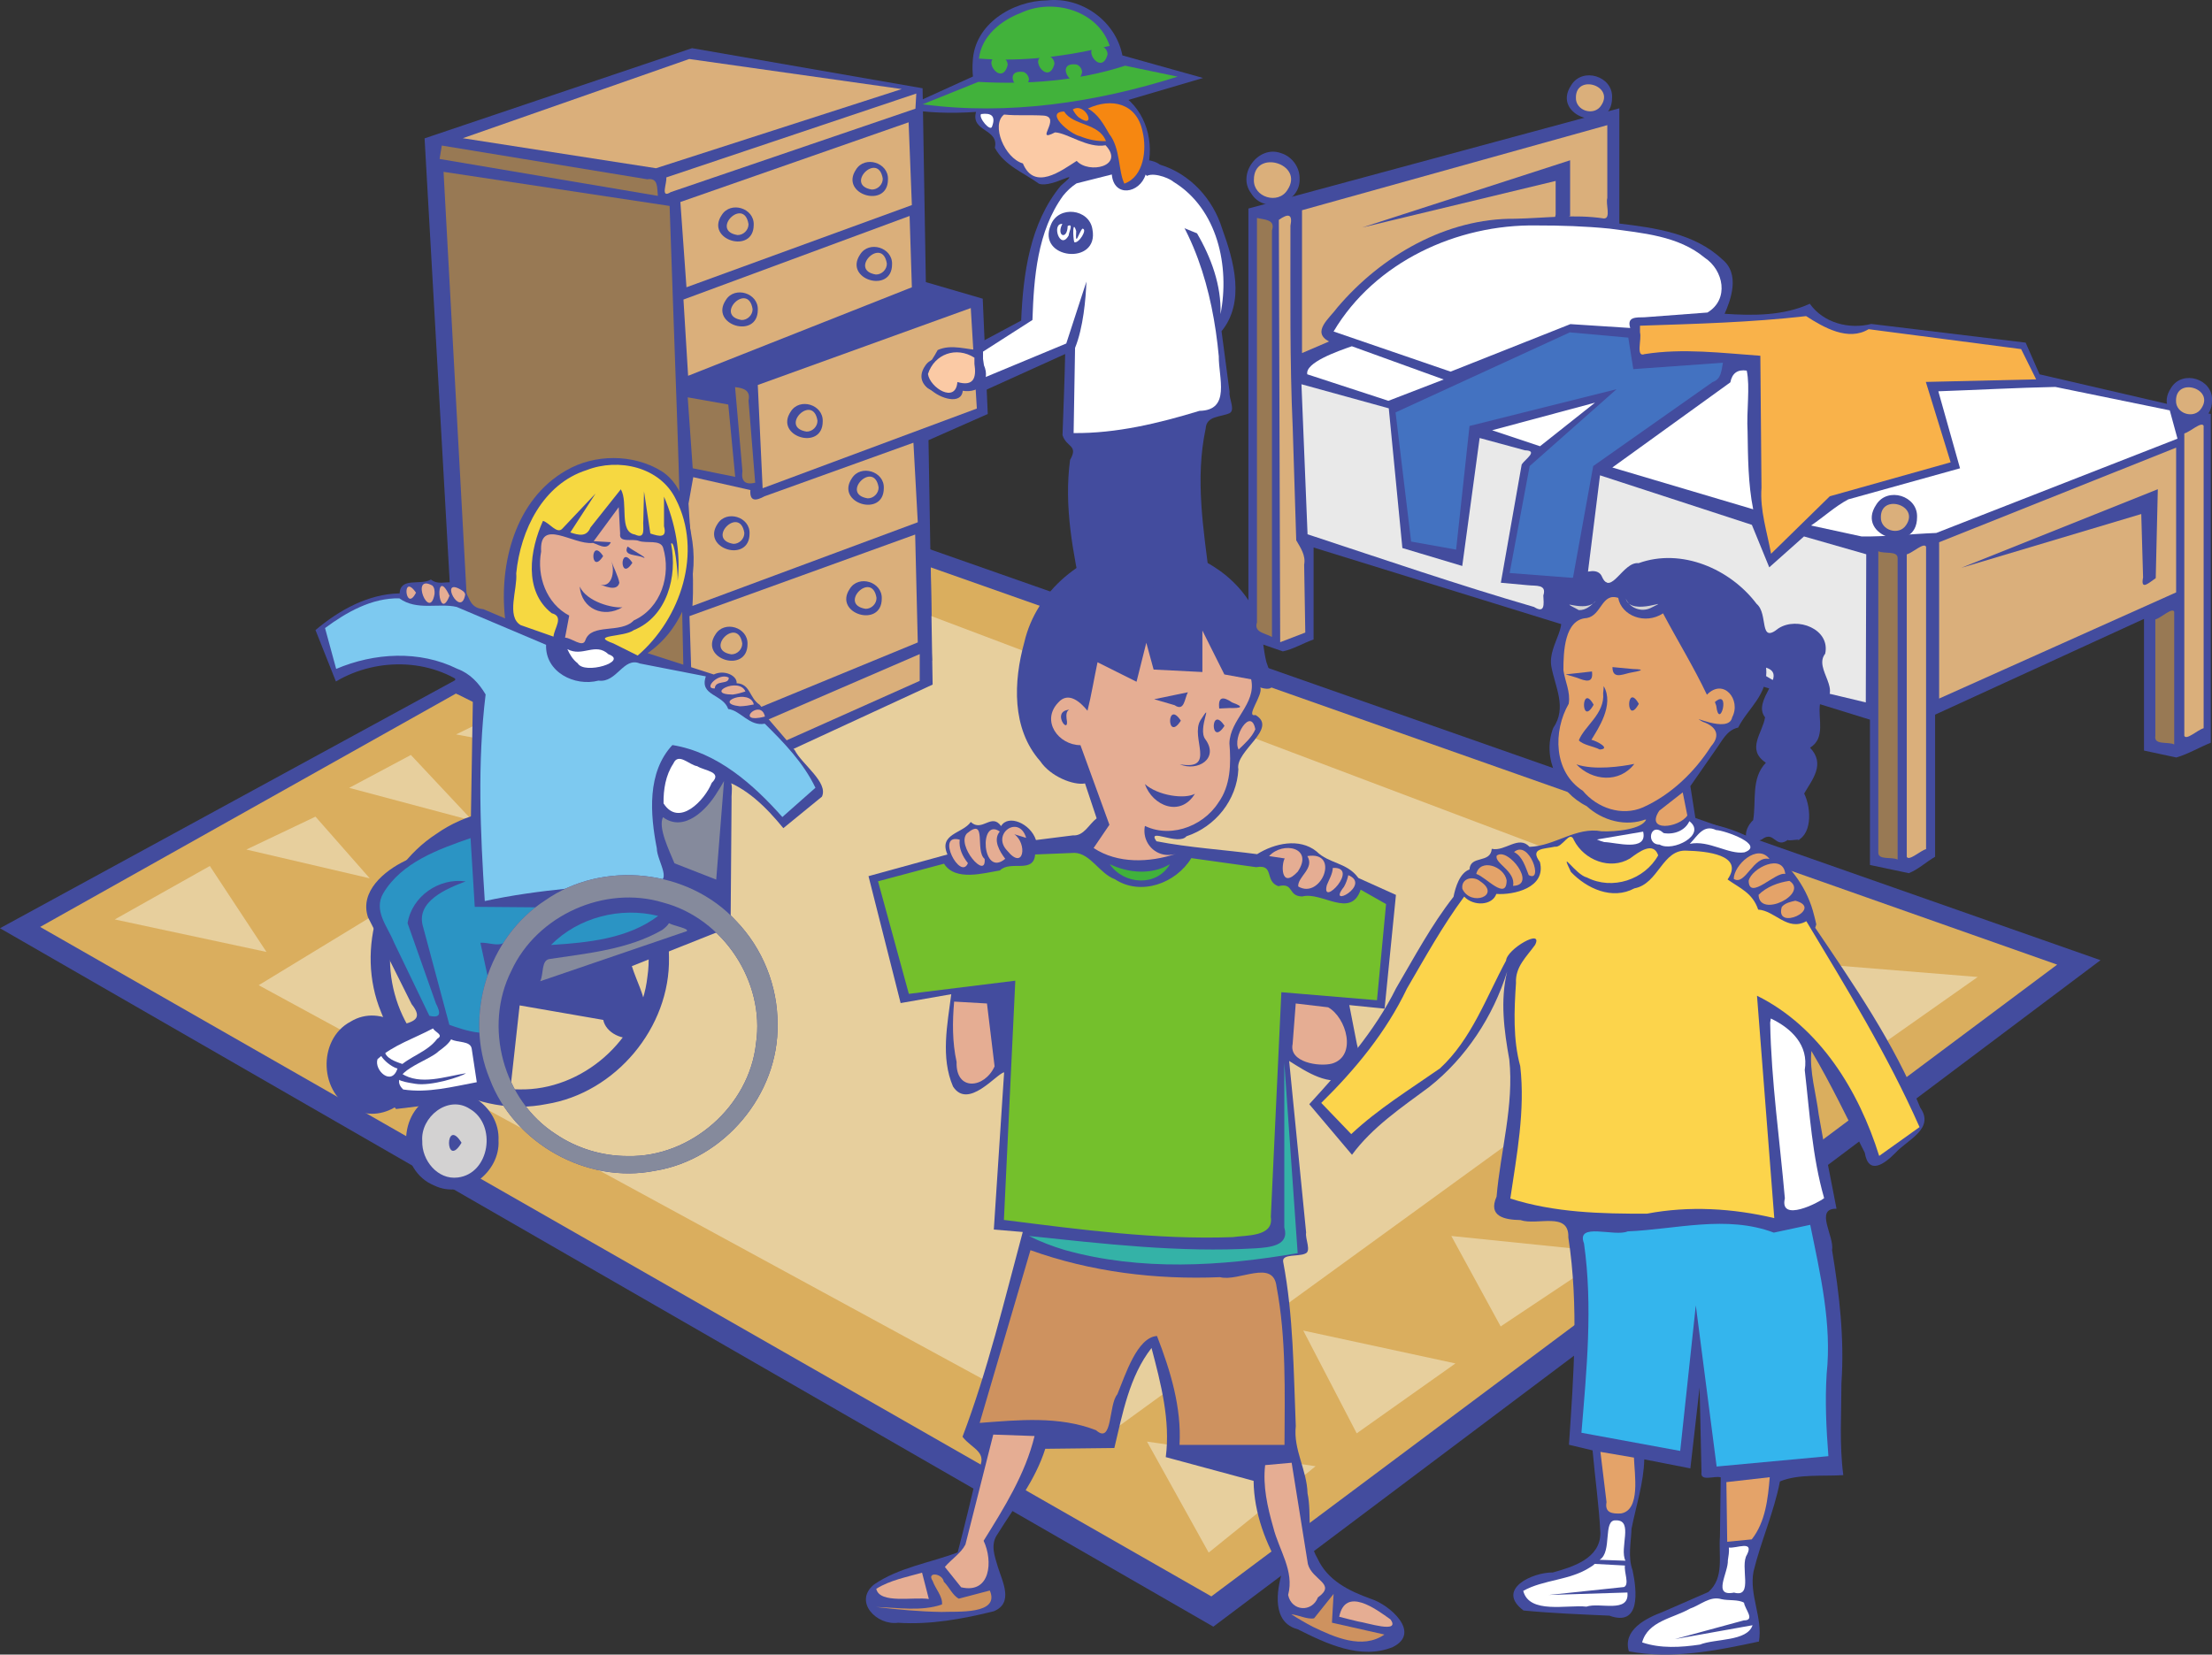 <?xml version="1.0" encoding="UTF-8"?>
<!DOCTYPE svg  PUBLIC '-//W3C//DTD SVG 1.1//EN'  'http://www.w3.org/Graphics/SVG/1.1/DTD/svg11.dtd'>
<svg version="1.1" viewBox="0 0 1005.2 752.1" xmlns="http://www.w3.org/2000/svg">
<rect x="0" y="0" width="1005.2" height="752.1" fill="#333333" stroke="none"/>
<defs>
<clipPath id="b">
<path d="m-16.091-468.12h1053.3v1363h-1053.3z"/>
</clipPath>
<clipPath id="a">
<path d="m-16.091-468.02h1053.3v1363h-1053.3z"/>
</clipPath>
</defs>
<g clip-path="url(#a)">
<g clip-path="url(#b)">
<path d="m-0 421.93c119.25-65.002 238.51-130.02 357.76-195.02 198.93 69.856 397.84 139.69 596.77 209.55-134.39 100.99-268.77 201.96-403.16 302.95-183.79-105.82-367.59-211.65-551.37-317.47z" fill="#434C9E"/>
<path d="m18.24 421.34c177.42 101.44 354.82 202.87 532.24 304.31 128.11-95.722 256.24-191.44 384.35-287.17-170.62-60.2-341.24-120.38-511.86-180.58 0.224 14.112 0.43 28.224 0.654 42.336-37.242 16.178-74.467 32.372-111.71 48.55-34.902-11.187-69.786-22.356-104.69-33.543z" fill="#DAAE5E"/>
<path d="m52.149 417.94c14.401-8.106 28.804-16.194 43.205-24.3 8.578 13.028 17.155 26.039 25.733 39.067-22.979-4.922-45.96-9.845-68.938-14.767z" fill="#E7CF9D"/>
<path d="m111.95 386.17c10.472-4.991 20.946-9.965 31.418-14.956 8.218 9.345 16.443 18.69 24.652 28.035-18.69-4.354-37.38-8.725-56.07-13.079z" fill="#E7CF9D"/>
<path d="m117.56 447.83c57.848-35.229 115.71-70.475 173.55-105.7l20.806 6.661c37.243-16.178 74.468-32.372 111.71-48.55l-1.446-20.6c130.19 49.22 260.39 98.424 390.58 147.64l-313.96 228z" fill="#E7CF9D"/>
<path d="m190.43 483.94c0.826 14.628-15.661 27.174-29.274 20.48-16.11-6.592-17.181-31.925-1.842-40.031 13.872-8.519 31.856 3.924 31.116 19.551z" fill="#434C9E"/>
<path d="m158.68 358.13c9.345-4.991 18.69-9.965 28.035-14.956 9.345 9.965 18.69 19.947 28.035 29.911-18.69-4.991-37.38-9.964-56.07-14.955z" fill="#E7CF9D"/>
<path d="m207.26 333.83 22.975-11.204c12.271 7.47 24.559 14.956 36.829 22.425-19.929-3.735-39.875-7.486-59.804-11.221z" fill="#E7CF9D"/>
<path d="m549.26 705.74c-9.345-16.814-18.69-33.645-28.035-50.459 25.539 3.734 51.079 7.469 76.618 11.203-16.194 13.08-32.389 26.177-48.583 39.256z" fill="#E7CF9D"/>
<path d="m616.53 651.53c14.955-10.584 29.911-21.186 44.866-31.77-23.044-4.974-46.106-9.965-69.15-14.938 8.089 15.575 16.195 31.133 24.284 46.708z" fill="#E7CF9D"/>
<path d="m681.95 602.94c16.814-11.221 33.645-22.425 50.459-33.646-24.3-2.495-48.583-4.973-72.884-7.469 7.469 13.699 14.956 27.416 22.425 41.115z" fill="#E7CF9D"/>
<path d="m723.06 518.86c6.85 13.079 13.7 26.159 20.549 39.239 16.195-10.585 32.407-21.186 48.601-31.77-23.044-2.496-46.105-4.974-69.15-7.469z" fill="#E7CF9D"/>
<path d="m848.28 479.6c16.815-11.841 33.629-23.664 50.443-35.504-23.044-1.876-46.088-3.735-69.133-5.611 6.23 13.699 12.46 27.416 18.69 41.115z" fill="#E7CF9D"/>
<path d="m596.93 290.67c-4.664 1.653-9.293 4.458-13.974 5.422l-15.644-5.422v-195.88c56.191-15.179 112.36-30.375 168.56-45.555v52.388c16.246 1.927 34.248 4.491 46.656 16.177 8.416 6.643 3.958 18.587 1.188 24.834 12.959 0.878 26.675 0.947 38.722-4.561 6.178 8.726 17.881 11.755 27.915 9.173 23.388 2.84 46.776 5.662 70.165 8.502 2.099 4.802 4.216 9.603 6.316 14.405 25.935 6.006 51.888 12.03 77.823 18.036v149.42c-5.249 2.1-10.394 5.215-15.695 6.712l-14.663-3.149v-59.857c-31.649 14.508-63.281 29.033-94.93 43.541v64.59c-4.01 2.306-7.796 5.885-11.961 7.452-5.869-1.24-11.755-2.479-17.641-3.718v-66.052c-84.277-26.09-168.55-52.163-252.83-78.254z" fill="#434C9E"/>
<path d="m590.58 81.101c0.637 11.376-16.16 16.694-22.029 6.747-6.626-8.726 3.356-22.029 13.562-18.243 4.939 1.463 8.536 6.35 8.467 11.496z" fill="#434C9E"/>
<path d="m732.58 44.341c0.034 17.365-28.294 8.76-18.536-5.68 5.129-8.295 18.931-4.061 18.536 5.68" fill="#434C9E"/>
<path d="m1005.2 181.9c0.034 17.382-28.31 8.795-18.552-5.662 5.128-8.278 18.931-4.079 18.552 5.662" fill="#434C9E"/>
<path d="m713.37 151.08c8.863 0.792 17.709 1.601 26.572 2.392 0.758 4.768 1.532 9.552 2.289 14.319 13.562-0.964 27.141-1.945 40.702-2.908-0.671 3.51-0.688 7.434-4.664 8.777-18.088 12.735-36.175 25.453-54.263 38.189-3.063 16.952-6.144 33.886-9.207 50.838-9.586-0.74-19.189-1.48-28.775-2.22 3.029-16.212 6.075-32.407 9.104-48.618 13.165-11.652 26.331-23.285 39.497-34.937-22.27 5.576-44.557 11.135-66.827 16.711-2.031 18.742-4.061 37.466-6.092 56.208-6.815-1.222-13.631-2.444-20.446-3.666l-7.073-58.703c26.4-12.133 52.783-24.249 79.183-36.382z" fill="#4372C1"/>
<path d="m745.26 148.05c25.196-0.843 50.443-1.48 75.501-4.354 8.071 5.232 19.137 11.531 28.396 5.938 23.096 3.028 46.209 6.04 69.305 9.052 2.272 4.578 4.56 9.173 6.832 13.751-16.711 0.396-33.422 0.774-50.133 1.17 3.752 12.185 7.521 24.352 11.273 36.537-18.311 5.146-36.606 10.291-54.917 15.437-8.898 8.708-17.795 17.434-26.693 26.142-1.807-9.964-5.111-19.774-4.354-30.031-0.172-19.998-0.344-39.979-0.516-59.977-17.451-1.239-35.177-3.511-52.577-0.757-4.165 1.635-1.239-6.798-2.117-9.844z" fill="#F9B24A"/>
<path d="m698.18 102.48c-36.09-0.585-73.418 16.591-92.16 48.205 17.727 6.075 35.436 12.168 53.162 18.243 18.156-7.194 36.296-14.405 54.452-21.599 9.07 0.585 18.123 1.171 27.192 1.756-1.635-5.146 2.633-4.802 6.471-4.871 9.534-0.722 19.086-1.428 28.62-2.151 9.999-5.989 7.383-19.275-1.325-24.972-11.875-9.913-28.327-11.152-43.076-13.165-11.066-1.102-22.201-1.463-33.336-1.446z" fill="#fff"/>
<path d="m880.84 177.86c17.726-0.62 35.47-1.601 53.179-1.979 17.33 3.545 34.661 7.107 51.991 10.653 1.17 4.285 2.341 8.588 3.511 12.873-36.537 14.284-73.091 28.568-109.63 42.853-11.272 0.43-22.614 1.704-33.852 1.6-7.676-1.652-15.368-3.321-23.044-4.991 5.696-3.82 10.911-8.691 16.917-11.875 16.935-4.715 33.852-9.413 50.787-14.129-3.287-11.668-6.574-23.337-9.861-35.005z" fill="#fff"/>
<path d="m796.7 231.5c-21.34-6.333-42.664-12.666-64.004-18.999 17.881-12.908 35.745-25.798 53.626-38.706 0.809-4.13 3.253-5.972 7.452-5.335 1.601 7.418-0.172 18.587 0.379 27.553 0.189 11.841 0.224 23.819 2.547 35.487z" fill="#fff"/>
<path d="m699.83 202.84c-7.263-2.427-14.508-4.836-21.771-7.263 15.593-4.182 31.168-8.364 46.76-12.546-8.33 6.609-16.659 13.2-24.989 19.809z" fill="#fff"/>
<path d="m656.06 172.5c-13.906-5.043-27.829-10.068-41.734-15.111-6.54 2.272-21.358 7.469-20.256 12.753 12.287 4.01 24.575 8.037 36.863 12.047 8.382-3.236 16.746-6.454 25.127-9.689z" fill="#fff"/>
<path d="m871.17 235.06c0.034 17.382-28.311 8.794-18.553-5.662 5.112-8.278 18.931-4.079 18.553 5.662" fill="#434C9E"/>
<path d="m591.42 174.66c0.93 22.734 1.842 45.469 2.771 68.203 34.231 11.273 68.324 22.993 102.93 33.043 5.043 3.167 4.423-1.29 4.216-5.214 1.687-5.249-3.442-4.251-7.038-4.681-4.096-0.379-8.175-0.74-12.271-1.119 3.166-17.933 6.316-35.866 9.483-53.799 1.755-2.512 7.692-6.264 1.462-6.402-6.866-1.858-13.716-3.734-20.583-5.593-2.633 19.396-5.266 38.774-7.899 58.17l-27.209-8.158c-2.065-21.168-4.113-42.336-6.179-63.505-13.234-3.648-26.451-7.297-39.686-10.945z" fill="#E9E9E9"/>
<path d="m721.62 259.93c1.824-14.628 3.648-29.239 5.473-43.868 23.009 7.504 46.002 15.007 69.012 22.511 2.633 6.436 5.266 12.873 7.899 19.309 5.266-4.681 10.515-9.362 15.782-14.043l28.293 8.106c-0.069 22.442-0.138 44.901-0.207 67.343-14.146-3.494-28.465-6.557-42.508-10.309-27.915-16.35-55.83-32.699-83.744-49.049z" fill="#E9E9E9"/>
<path d="m448.87 188.18c-0.757-17.468-1.532-34.936-2.289-52.405-8.622-2.512-17.227-5.025-25.85-7.538-0.499-29.377-0.981-58.737-1.48-88.115-34.919-6.075-69.855-12.15-104.77-18.225l-121.54 40.994c4.767 84.123 9.517 168.23 14.284 252.35 33.353 16.608 66.706 33.198 100.06 49.806 38.843-17.95 77.686-35.917 116.53-53.867-0.62-37.036-1.256-74.055-1.876-111.09 8.984-3.975 17.95-7.934 26.934-11.909z" fill="#434C9E"/>
<path d="m824.88 421.72c17.692 26.124 35.848 52.421 47.758 81.782 6.66 9.62-5.731 14.473-11.29 20.531-5.043 5.129-12.236 10.292-13.94-0.069-7.917-15.506-15.369-31.288-24.249-46.243-0.947 9.362 2.151 19.396 3.321 28.913 2.496 14.301 5.267 28.568 8.089 42.801-10.154-0.224-0.86 12.718-2.031 18.742 3.322 19.98 5.662 40.202 4.268 60.458-0.017 13.958-0.981 28.018 0.844 41.89-9.414 0.602-20.549-0.603-28.793 2.874-2.719 14.009-8.639 27.105-11.995 40.891-2.065 10.682 4.268 21.035 2.461 31.876-19.292 4.125-39.428 8.189-59.116 4.456-2.874-9.657 7.693-15.028 15.144-17.808 7.005-3.053 13.992-6.106 20.979-9.159 7.418-6.474 4.561-16.559 5.267-25.147 0.12-8.984 0.241-17.984 0.361-26.968-2.822-0.878-9.465 2.151-8.743-2.358-0.292-12.821-0.568-25.643-0.86-38.464-1.394 12.253-2.805 24.49-4.199 36.743-6.988-1.359-13.958-2.736-20.945-4.096-0.275 10.756-3.717 21.082-5.782 31.477-0.241 6.368-1.739 12.805 0.481 19 1.962 9.338 3.735 25.782-10.584 20.556-12.993-0.585-26.021-1.083-38.98-2.336-12.805-9.58 4.027-17.411 13.303-17.291 9.104-2.495 21.564-6.35 21.616-17.881-0.62-12.563-2.444-25.057-3.546-37.604-3.579-0.86-7.159-1.703-10.739-2.564 2.117-31.305 4.527-63.04-0.275-94.207 0.447-12.047-14.147-5.301-21.788-7.934-7.297-0.121-14.818-1.687-10.825-10.653 1.773-20.755 7.951-41.373 5.783-62.3-2.358-13.097-4.217-26.882-0.981-39.979-6.351 20.376-18.742 39.29-35.539 52.525-12.426 9.224-25.695 18.139-34.971 30.737-6.471-7.659-12.942-15.334-19.413-22.993 14.835-16.246 29.653-32.905 39.48-52.766 8.278-14.077 15.971-28.62 26.073-41.51 0.878-4.44 2.857-10.86 7.263-12.426 0.379-6.66 9.534-2.512 10.119-9.379 6.041 1.377 12.22-6.368 17.159-0.895 11.771-0.43 21.03-9.225 32.785-7.073 6.213 0.275 18.638-0.878 20.29-5.525-9.327 3.631-19.946 0.671-27.123-5.92-12.701-6.316-20.462-21.84-15.179-35.539 6.385-9.259 0.792-18.673-0.877-28.035-1.721-10.36 10.136-19.499 1.325-27.45-3.959-6.213 11.84-14.886 8.381-12.838-7.744 5.455 9.93-8.382 13.321-0.431 3.975 9.156 9.586-7.021 16.642-6.144 19.464-7.039 41.665 2.599 53.643 18.518 5.456 4.526 0.843 18.518 9.948 11.101 8.501-5.473 23.629 0.344 21.202 11.53-5.645 7.108 9.225 17.314-2.392 23.062-0.912 6.522 2.685 15.282-4.492 19.671 7.142 7.469 0.93 14.56-2.667 20.824 3.511 7.177 3.614 19.895-4.527 21.839 7.59-2.185-5.352 0.5-2.443-1.101-6.248 5.06-6.437-4.406-12.34 0.189-8.45 3.924-8.966-3.975-3.872-8.846 1.497-8.828-1.067-18.948 5.782-26.073-9.121-6.075-1.428-13.578-0.378-20.652-6.179-7.71 10.825-19.344 0.464-22.562 1.326 12.081-8.518 18.707-12.666 27.226-5.249 1.153-7.263 6.024-10.171 9.965-3.855 5.559-7.71 11.1-11.565 16.659 0.86 5.456 1.703 10.894 2.564 16.35 24.111 1.961 47.844 18.19 53.695 42.508l0.499 1.962 0.465 2.031" fill="#434C9E"/>
<path d="m523.29 612.74c4.233 16.092 8.639 32.854 6.471 49.6 13.303 3.596 26.606 7.193 39.91 10.79 0.172 14.629 5.541 28.793 13.097 41.149-2.806 8.993-4.716 23.26 6.884 26.28 13.027 6.545 28.706 14.068 43.265 8.127 13.183-6.52-1.514-19.317-10.016-21.948-9.792-3.525-19.636-8.294-24.214-18.396-5.353-8.949-2.41-19.774-4.509-29.567-0.258-10.601-6.54-19.895-5.335-30.548-1.016-24.937-1.05-50.115-5.731-74.691-0.637-3.7 6.918-2.255 9.93-3.666 3.098-0.998-0.035-6.712 0.499-9.637-2.564-25.987-5.146-51.975-7.71-77.962 7.934 4.94 18.122 11.927 27.674 7.487 5.524-3.373 4.577-9.896 3.115-15.145-1.154-5.92-2.307-11.823-3.46-17.744 5.353 0.551 10.688 1.085 16.04 1.635 1.721-17.244 3.442-34.471 5.163-51.716-5.696-2.564-11.376-5.128-17.072-7.693-5.18-7.142-13.252-6.384-19.052-12.098-7.761-6.23-19.086-3.666-26.968 1.273-15.213-2.048-30.702-2.925-45.744-5.868-4.595-6.506 9.913 2.22 13.648-2.272 13.096-4.285 22.923-16.504 23.577-30.41-1.652-8.364 18.312-18.535 7.796-24.696-4.904 1.118 3.683-9.311 2.152-12.512 9.551 2.908 4.629-5.714 2.788-11.582-2.444-9.535-1.153-20.033-8.175-28.104-11.083-16.78-32.028-25.592-51.682-24.955-23.405 3.287-44.694 20.601-50.132 44.023-4.957 17.847-5.852 39.342 7.193 54.074 4.664 7.022 15.145 11.118 20.377 10.154 1.773 5.301 3.528 10.584 5.283 15.868-3.545 2.702-5.765 8.106-10.807 7.744-5.594 0.706-11.17 1.411-16.763 2.117-2.495-7.607-12.667-11.823-15.85-6.35-4.389-6.179-8.623 2.96-13.786-1.859-3.614 5.266-14.731 5.283-10.601 14.766-11.961 3.287-23.905 6.574-35.866 9.861 4.871 19.224 9.724 38.465 14.594 57.688 7.676-1.342 15.335-2.684 23.01-4.027-1.755 13.768-4.887 28.758 0.809 41.975 6.884 10.602 19.654-5.782 23.216-6.471-1.566 23.836-3.115 47.655-4.681 71.473 4.389 0.362 8.76 0.741 13.149 1.102-8.399 31.219-15.902 62.816-27.381 93.089 4.44 5.731 12.167 6.884 6.849 15.575-2.839 12.374-5.851 24.713-9.052 37.001-12.718 4.785-26.727 6.798-38.086 14.629-9.345 7.846 1.342 18.676 11.014 17.341 14.646 0.962 29.343-1.709 43.49-5.229 9.173-3.764 3.89-13.506 1.859-20.132-1.446-4.956-3.58-10.188-0.121-14.99 7.779-12.529 17.159-24.455 21.65-38.722 10.464-0.121 20.928-0.241 31.392-0.362 3.734-15.592 6.815-32.578 16.9-45.469z" fill="#434C9E"/>
<path d="m442.14 34.772c-10.671 4.853-21.358 9.706-32.028 14.56 11.014 2.013 22.287 2.323 33.439 1.531-2.582 9.122 10.567 7.573 8.536 16.315 4.285 8.106 13.389 11.445 20.05 16.333 6.04 2.185 20.738-8.278 9.947 0.877-14.061 16.952-17.141 40.065-18.036 61.337-7.469 3.993-14.938 8.002-22.407 11.995 1.497 6.798 2.994 13.579 4.491 20.377 12.632-5.731 25.282-11.445 37.914-17.176-0.275 12.288-0.774 24.628-1.205 36.864 1.756 5.645 7.349 4.44 3.442 11.255-2.891 21.117 1.36 42.457 5.766 63.075 19.24-2.908 38.481-5.8 57.722-8.708-2.909-22.649-6.729-45.968-1.876-68.582 0.327-5.937 6.867-5.18 10.894-7.022 2.668-1.514-0.43-6.729-0.034-9.706-1.222-9.173-2.427-18.363-3.649-27.536 10.825-13.286 5.611-31.959 0.327-46.484-4.182-13.613-14.56-25.058-28.345-29.257-6.161-4.647-17.95 0.241-20.927-7.47-1.601-3.218-3.218-6.419-4.819-9.637 3.821-3.976 7.142-8.708 11.255-12.236 11.376-3.339 22.735-6.695 34.111-10.034-12.22-3.425-24.439-6.832-36.658-10.257-2.994-15.558-18.449-26.676-34.11-25.023-15.73 0.189-33.25 10.721-33.904 27.88-0.172 2.237-0.12 4.492 0.104 6.729z" fill="#434C9E"/>
<path d="m423.45 46.165c7.038-2.977 14.095-5.972 21.133-8.949 20.911 2.099 42.458 0.103 62.335-6.385 7.125 1.6 14.25 3.184 21.375 4.767-33.973 9.328-69.666 13.493-104.84 10.567" fill="#434C9E"/>
<path d="m419.29 47.404c8.433-3.39 16.866-6.798 25.298-10.188 22.391 1.291 45.383-0.43 66.689-7.349 7.951 1.652 15.919 3.322 23.888 4.974-37.14 11.737-77.032 17.761-115.88 12.563z" fill="#41B23B"/>
<path d="m712.89 319.87c-7.211 12.529-6.918 31.081 6.368 39.566 6.488 7.83 17.726 11.788 27.398 7.538 12.753-5.731 23.406-16.023 30.892-27.726 4.75-5.386 1.911-9.224-3.803-11.169-7.607-4.303 11.909 5.92 13.407-2.031 4.216-7.934-3.907-18.036-11.48-10.257-6.006-12.649-13.372-24.61-19.929-36.984-8.157 5.335-18.914 1.084-20.376-7.039-7.59-2.461-7.487 7.985-14.302 9.173-10.188 0.551-10.601 15.489-10.601 23.715 0.774 5.284 3.252 9.741 2.426 15.214z" fill="#E4A369"/>
<path d="m732.75 303.23c0 5.352 4.113 3.528 7.658 2.65 4.44-0.809 8.347-1.6 1.601-1.773-3.081-0.292-6.179-0.585-9.259-0.877z" fill="#434C9E"/>
<path d="m711.48 306.55c3.993-0.447 7.968-0.877 11.961-1.325 0.74 5.662-3.012 4.354-6.884 2.823-1.704-0.5-3.39-0.999-5.077-1.498z" fill="#434C9E"/>
<path d="m728.76 311.87c4.991 8.571-2.719 19.637-5.576 24.404 2.599 0.619 9.018 4.096 3.803 4.423-2.96-1.549-7.486-1.979-9.517-4.165 2.513-6.54 11.927-12.099 11.049-21.461l0.155-1.566 0.086-1.635" fill="#434C9E"/>
<path d="m744.73 319.94c-5.903 10.549-5.817-10.309 0 0" fill="#434C9E"/>
<path d="m724.2 320.34c-5.903 10.567-5.782-10.377 0 0" fill="#434C9E"/>
<path d="m738.81 272.12c2.357 8.571 22.717-1.342 11.289 4.251-4.251 2.014-9.414 0.12-11.289-4.251" fill="#D3D2D2"/>
<path d="m725.13 273.13c-4.32 6.058-19.155-1.91-7.693 4.182 3.149 0.19 5.696-2.065 7.693-4.182z" fill="#D3D2D2"/>
<path d="m716.37 347.44c8.106 2.788 20.566 0.981 26.314-0.206-6.695 8.863-19.138 7.796-26.314 0.206" fill="#434C9E"/>
<path d="m764.68 360.18c0.706 3.51 1.394 7.004 2.1 10.515-3.838 5.662-19.293 7.641-12.753-2.186 3.546-2.771 7.108-5.559 10.653-8.329z" fill="#E4A369"/>
<path d="m665.37 407.56c4.285 4.509 12.769 4.096 14.611-1.222 7.796 0.568 22.786-2.737 19.791-14.525-4.836-6.42 2.117-5.869 6.747-6.936 3.631 0.585 6.884-7.985 8.76-2.891 4.646 8.966 16.383 13.664 25.436 8.243 4.216-3.115 10.584-7.882 12.821-1.428-6.23 11.152-20.893 15.936-32.337 10.085-5.404-1.291-12.804-13.889-7.332-2.547 7.211 7.589 18.776 12.89 28.861 7.469 11.049-2.065 12.65-17.95 23.871-17.124 8.347 0.207 26.331 1.755 18.466 13.08 5.559 3.992 11.324 6.04 13.906 13.699 7.624 0.447 13.269 10.068 21.891 5.283 18.363 30.496 37.019 60.993 51.441 93.588-6.11 4.372-12.237 8.726-18.346 13.097-9.225-29.532-27.003-58.686-55.52-72.815 2.616 33.697 5.232 67.394 7.848 101.09-18.879-4.475-38.705-5.645-57.808-2.031-20.824 0.104-42.148-0.464-62.146-6.867 2.926-19.86 6.833-40.064 4.509-60.183-3.321-12.15-2.77-25.264-1.927-37.81-0.396-7.383 4.836-11.927 8.691-17.331 3.889-7.761-12.873 1.945-13.2 7.16-9.053 16.779-15.73 35.796-30.032 48.997-13.699 9.568-28.104 18.414-40.323 29.876-4.543-4.733-9.087-9.448-13.63-14.181 15.506-15.248 29.55-32.269 38.946-51.991 8.261-14.164 16.229-28.586 26.005-41.786z" fill="#FCD44B"/>
<path d="m767.89 383.57c8.709-1.807 17.589 4.991 24.817 3.872 9.603-3.373-8.863-9.982-12.873-10.136-5.627-2.737-8.364 2.512-11.668 5.954z" fill="#fff"/>
<path d="m767.7 373.28c8.072 6.162-7.607 14.147-13.544 10.619-6.454 0.086-4.268-10.739 1.859-5.215 4.543 0.792 9.689-0.981 11.685-5.404z" fill="#fff"/>
<path d="m804.71 462.96c9.414 4.474 17.296 12.184 15.42 23.423 2.237 19.481 3.39 39.307 8.811 58.221-2.151 1.91-20.48 11.359-17.846 0.103-2.324-26.606-6.179-53.144-6.678-79.854z" fill="#fff"/>
<path d="m822.62 556.75c4.527 22.201 9.879 44.953 7.469 67.739-0.791 12.391-0.172 24.989 0.792 37.414-16.935 1.566-33.852 3.15-50.787 4.716-3.149-24.421-6.316-48.825-9.465-73.246-2.358 22.046-4.733 44.109-7.091 66.155-14.955-2.753-29.928-5.507-44.883-8.26 2.375-28.569 5.214-57.533 1.17-86.05-3.803-9.879 13.906-2.857 19.826-5.49 22.063-0.93 44.901-7.556 66.43 0.568 5.508-1.188 11.032-2.358 16.539-3.546z" fill="#34B5ED"/>
<path d="m815.88 409.43c13.183 3.528-9.552 14.129-6.178 2.805 1.531-1.79 3.975-2.341 6.178-2.805" fill="#E4A369"/>
<path d="m799.15 406.73c0.275 10.945 23.113-0.534 14.009-6.334-5.112 0.758-10.275 2.668-14.009 6.334" fill="#E4A369"/>
<path d="m794.64 400.4c0.241 9.242 12.374-4.423 16.642-3.115-0.998-9.758-15.369-2.684-16.642 3.115" fill="#E4A369"/>
<path d="m787.86 399.5c5.215 3.46 8.932-10.893 16.264-9.035-5.473-7.314-16.195 2.754-16.264 9.035" fill="#E4A369"/>
<path d="m664.53 404.01c3.769 8.243 17.899 3.097 8.123-3.408-3.115-2.633-8.794-1.463-8.123 3.408" fill="#E4A369"/>
<path d="m670.86 397.25c4.302 1.274 13.802 12.529 13.802 2.874-1.188-6.419-12.047-10.102-13.802-2.874" fill="#E4A369"/>
<path d="m687.57 402.67c1.377-6.66-8.673-10.343-7.4-13.733 4.991-4.114 18.587 13.509 7.4 13.733" fill="#E4A369"/>
<path d="m688.02 387.3c6.918-5.938 13.596 14.215 6.677 10.48-1.514-3.734-2.788-8.501-6.677-10.48z" fill="#E4A369"/>
<path d="m866.49 252c2.65-0.706 7.83-5.611 8.777-3.477v137.46c-2.651 0.706-7.831 5.611-8.777 3.477z" fill="#DAAF7B"/>
<path d="m992.62 197.03c2.65-0.706 7.83-5.611 8.777-3.477v137.46c-2.651 0.705-7.831 5.61-8.777 3.476z" fill="#DAAF7B"/>
<path d="m881.2 317.53v-71.06c35.9-14.336 71.8-28.654 107.7-42.99v65.793c-35.9 16.092-71.8 32.166-107.7 48.257z" fill="#DAAF7B"/>
<path d="m853.56 250.55c2.599 1.377 9.001-0.43 8.777 3.321v136.85c-2.599-1.376-9.001 0.431-8.777-3.321z" fill="#987954"/>
<path d="m988.03 338.39c-2.771-1.377-9.38 0.464-8.571-3.907v-52.921c2.564-0.654 7.727-5.679 8.571-3.476z" fill="#987954"/>
<path d="m591.68 95.558v64.933c4.096-1.755 8.175-3.511 12.271-5.266-8.175-4.372 0.293-10.584 3.855-15.524 19.912-23.422 49.427-40.581 80.732-40.271 13.458-0.275 26.951-2.169 40.34-0.121 3.322 0.018 0.689-6.539 1.532-9.276v-33.146z" fill="#DAAF7B"/>
<path d="m581.75 291.92c-0.206-63.987-0.396-127.99-0.602-191.98 4.096-2.891 6.385-2.874 5.266 2.668 0.034 30.582-0.361 61.181 1.033 91.729 0.533 17.09 1.067 34.162 1.6 51.251 1.997 3.477 4.389 6.85 3.597 11.066l0.516 30.875c-3.803 1.463-7.606 2.926-11.41 4.389z" fill="#DAAF7B"/>
<path d="m578.02 289.55c-2.961-1.773-8.33-1.979-6.816-6.626v-183.85c3.563 0.86 8.468 0.654 6.816 5.679z" fill="#987954"/>
<path d="m988.85 182.06c-0.035-10.808 17.605-5.473 11.53 3.528-3.183 5.129-11.754 2.53-11.53-3.528" fill="#DAAF7B"/>
<path d="m854.72 235.06c-0.017-10.791 17.606-5.456 11.531 3.528-3.184 5.129-11.772 2.53-11.531-3.528z" fill="#DAAF7B"/>
<path d="m716.14 44.341c-0.034-10.808 17.589-5.473 11.531 3.528-3.184 5.146-11.772 2.53-11.531-3.528z" fill="#DAAF7B"/>
<path d="m569.81 81.686c0-14.249 23.234-7.193 15.231 4.664-4.216 6.798-15.54 3.322-15.231-4.664z" fill="#DAAF7B"/>
<path d="m309.18 91.823c34.575-12.081 69.15-24.146 103.72-36.227 0.499 12.546 0.981 25.075 1.48 37.621-34.145 12.46-68.289 24.903-102.43 37.363-0.929-12.925-1.841-25.832-2.771-38.757z" fill="#DAAF7B"/>
<path d="m310.59 136.16c34.248-12.666 68.513-25.333 102.76-38l1.033 32.424c-33.887 13.407-67.79 26.83-101.68 40.237-0.705-11.548-1.411-23.113-2.117-34.661z" fill="#DAAF7B"/>
<path d="m344.36 175c0.74 15.644 1.463 31.288 2.203 46.932 32.441-12.082 64.899-24.146 97.34-36.227-0.912-15.231-1.841-30.445-2.754-45.676-32.268 11.651-64.52 23.32-96.789 34.971z" fill="#DAAF7B"/>
<path d="m415.09 201.24c0.653 12.047 1.325 24.111 1.979 36.158-34.128 12.684-68.272 25.351-102.4 38.035 0.981-15.524-0.946-31.082-1.79-46.485 0.723-4.027 1.429-8.037 2.152-12.047 8.656 1.962 17.313 3.907 25.969 5.869-0.378 5.387 2.599 4.888 6.471 2.805 22.546-8.106 45.073-16.229 67.619-24.335z" fill="#DAAF7B"/>
<path d="m415.88 242.98c0.396 16.349 0.792 32.699 1.188 49.048-27.64 11.376-55.262 22.752-82.901 34.127-6.522-1.961-13.028-3.906-19.55-5.868-0.431-13.407-0.861-26.831-1.291-40.237 34.179-12.357 68.375-24.714 102.55-37.07z" fill="#DAAF7B"/>
<path d="m210.31 62.824c29.257 4.544 58.531 9.104 87.788 13.648 37.225-11.996 74.433-23.991 111.66-35.986-32.182-4.561-64.365-9.104-96.548-13.665-34.299 11.995-68.599 24.008-102.9 36.003z" fill="#DAAF7B"/>
<path d="m416.4 42.516c-37.879 12.719-75.741 25.42-113.62 38.138 0.396 2.581-2.891 9.81 2.031 6.677 37.07-12.649 74.123-25.281 111.19-37.931 0.137-2.288 0.258-4.595 0.395-6.884z" fill="#DAAF7B"/>
<path d="m201.56 78.107c34.248 5.163 68.479 10.343 102.73 15.506 2.065 62.266 4.801 124.51 5.765 186.81 0.224 10.843 0.465 21.702 0.688 32.545-32.423-5.335-64.83-10.688-97.253-16.023-3.976-72.953-7.951-145.89-11.927-218.84z" fill="#987954"/>
<path d="m199.76 72.255c33.06 5.594 66.138 11.187 99.198 16.78-0.43-3.631 0.293-8.347-4.818-7.538-31.133-5.111-62.249-10.223-93.365-15.334-0.344 2.031-0.671 4.062-1.015 6.092z" fill="#987954"/>
<path d="m287.13 439.16c2.065 6.712 5.765 13.08 6.316 20.119-1.204 7.589-9.448 6.54-14.904 5.094-14.129-2.461-28.276-4.905-42.405-7.366-1.497 13.596-3.012 27.175-4.509 40.771-17.21 2.116-34.437 4.216-51.647 6.333-7.418-8.898-14.835-17.812-22.253-26.71 7.968-3.287 15.919-6.523 23.199-11.152 7.246-1.773 11.514-3.064 6.127-9.81-6.609-13.165-13.114-26.417-19.826-39.48-3.941-11.754 7.452-21.133 16.883-25.677 9.38-4.784 19.533-7.813 29.722-10.309 0.378-22.252 0.74-44.505 1.118-66.757-16.969-15.042-43.179-15.833-62.302-4.44-3.094-7.797-6.187-15.576-9.281-23.372 10.701-9.035 23.894-16.418 38.213-16.676 0.448-7.573 9.414-3.459 14.233-6.299 4.578 3.614 9.5-1.36 14.06 3.666 4.114 3.597 2.548 9.052 9.862 9.844 3.252 1.377 6.522 2.771 9.775 4.147-2.771-24.885 4.63-54.022 27.725-67.222 12.891-7.555 30.393-7.589 43.197 0.19 10.808 6.763 12.271 20.6 14.216 32.113 2.685 18.931-4.217 39.652-20.377 50.735 10.034 3.236 20.05 6.454 30.083 9.69 4.819-2.341 10.688 0.55 10.395 3.975 6.265 0.258 5.731 6.729 10.429 9.758 4.888 5.473 9.346 14.009 15.937 20.618 3.321 6.505 15.437 14.697 12.391 21.185-5.851 4.768-11.685 9.552-17.537 14.319-7.676-9.379-16.745-18.604-28.517-22.287 7.005-1.359 4.716 5.37 4.991 9.707-0.155 19.137-0.292 38.292-0.447 57.447" fill="#434C9E"/>
<path d="m312.52 180.61c6.144 1.085 12.288 2.186 18.432 3.27 1.05 10.963 2.099 21.926 3.149 32.889-6.436-1.308-12.873-2.599-19.309-3.907-0.758-10.756-1.515-21.495-2.272-32.252z" fill="#987954"/>
<path d="m343.18 219.44c-4.509 1.05-6.471-0.671-5.8-5.283-1.118-12.736-2.22-25.454-3.338-38.189 3.941 0.43 7.142 1.497 6.109 6.144 1.016 12.443 2.014 24.885 3.029 37.328z" fill="#987954"/>
<path d="m342.51 102.2c0.017 13.596-22.184 6.867-14.543-4.44 4.028-6.506 14.835-3.201 14.543 4.44" fill="#434C9E"/>
<path d="m340.14 101.87c-2.048-12.632-17.623 2.925-4.991 4.973 2.668 0.069 5.06-2.306 4.991-4.973" fill="#DAAF7B"/>
<path d="m403.52 81.514c0.018 13.613-22.166 6.884-14.525-4.44 4.01-6.505 14.818-3.184 14.525 4.44z" fill="#434C9E"/>
<path d="m401.15 81.187c-2.048-12.632-17.623 2.926-4.99 4.974 2.667 0.069 5.059-2.306 4.99-4.974z" fill="#DAAF7B"/>
<path d="m344.37 140.82c0 13.596-22.167 6.867-14.526-4.44 4.01-6.506 14.818-3.184 14.526 4.44" fill="#434C9E"/>
<path d="m342 140.49c-2.031-12.667-17.641 2.926-4.991 4.974 2.667 0.069 5.059-2.306 4.991-4.974" fill="#DAAF7B"/>
<path d="m405.38 120.13c0.017 13.595-22.166 6.884-14.525-4.441 4.01-6.505 14.818-3.183 14.525 4.441z" fill="#434C9E"/>
<path d="m403.01 119.81c-2.031-12.65-17.623 2.908-4.991 4.973 2.668 0.069 5.06-2.306 4.991-4.973z" fill="#DAAF7B"/>
<path d="m373.87 191.54c0.017 13.613-22.184 6.884-14.543-4.44 4.027-6.506 14.835-3.201 14.543 4.44z" fill="#434C9E"/>
<path d="m371.48 191.21c-2.03-12.649-17.64 2.943-4.973 4.974 2.667 0.068 5.042-2.307 4.973-4.974" fill="#DAAF7B"/>
<path d="m434.88 170.85c0.017 13.614-22.184 6.884-14.542-4.44 4.027-6.505 14.835-3.201 14.542 4.44z" fill="#434C9E"/>
<path d="m432.49 170.52c-2.048-12.632-17.606 2.943-4.974 4.991 2.668 0.069 5.043-2.323 4.974-4.991z" fill="#DAAF7B"/>
<path d="m340.62 242.55c0.034 13.613-22.167 6.884-14.525-4.44 4.01-6.471 14.835-3.184 14.525 4.44z" fill="#434C9E"/>
<path d="m338.25 242.22c-2.065-12.632-17.623 2.96-4.974 4.991 2.668 0.069 5.043-2.323 4.974-4.991z" fill="#DAAF7B"/>
<path d="m401.63 221.86c0.035 13.613-22.166 6.884-14.525-4.44 4.01-6.471 14.835-3.184 14.525 4.44" fill="#434C9E"/>
<path d="m399.26 221.55c-2.03-12.666-17.64 2.943-4.973 4.974 2.667 0.069 5.042-2.306 4.973-4.974z" fill="#DAAF7B"/>
<path d="m339.69 292.78c0.018 13.596-22.183 6.867-14.542-4.44 4.027-6.505 14.835-3.201 14.542 4.44z" fill="#434C9E"/>
<path d="m337.3 292.46c-2.03-12.632-17.606 2.943-4.973 4.974 2.667 0.069 5.042-2.306 4.973-4.974z" fill="#DAAF7B"/>
<path d="m400.7 272.1c0.017 13.613-22.184 6.884-14.542-4.44 4.027-6.506 14.835-3.201 14.542 4.44" fill="#434C9E"/>
<path d="m398.31 271.77c-2.031-12.632-17.606 2.943-4.974 4.974 2.668 0.068 5.043-2.307 4.974-4.974" fill="#DAAF7B"/>
<path d="m499.9 48.643c4.01-1.342 8.003-2.667 12.013-4.01 10.016 8.192 13.028 22.786 8.691 34.73-9.689 0.086-23.388-2.633-25.127-14.112-0.636-5.869 1.739-11.548 4.423-16.608z" fill="#434C9E"/>
<path d="m489.21 83.356c5.352-1.343 10.687-2.702 16.04-4.045 0.895 10.602 12.666 8.674 15.351 0.052 21.788 21.53 30.479 52.818 33.25 82.556-0.121 9.707 5.559 24.611-8.777 24.834-18.518 5.645-37.708 10.292-57.189 10.103 0.224-12.908 0.43-25.815 0.654-38.723 3.734-9.19 4.87-22.218 5.163-30.134-3.046 9.379-6.11 18.758-9.156 28.138-12.615 5.249-25.213 10.481-37.828 15.73v-12.03c7.487-4.802 14.973-9.586 22.46-14.388 0.636-19.344 2.22-40.374 13.974-56.552 1.738-2.134 3.752-4.044 6.058-5.541" fill="#fff"/>
<path d="m554.64 142.78c4.268-21.65-1.308-47.809-21.271-60.063-2.84-2.375-10.722-4.75-12.856-2.186-0.43 5.181-0.843 10.344-1.256 15.507 8.226 3.338 16.47 6.677 24.696 10.016 6.471 11.066 11.118 23.75 10.687 36.726z" fill="#fff"/>
<path d="m502.4 66.025c8.897 9.552-7.659 13.183-13.114 7.108-7.056 4.509-19.224 13.751-24.456 1.153-8.26-2.34-14.611-17.537-8.553-22.218 5.972 0.602 11.944 0.103 17.898 0.465 8.623 0.619-4.646 12.787 5.267 7.641 5.524 0.206 14.835 7.4 22.958 5.851" fill="#FBCAA5"/>
<path d="m494.36 49.332c10.739-5.043 22.235-2.427 24.851 10.446 1.996 8.123 0.654 20.514-8.278 23.698-2.788-5.817-1.773-16.108-6.815-22.51-2.564-4.406-5.112-9.139-9.758-11.634z" fill="#F68711"/>
<path d="m445.83 51.844c4.698-0.636 6.746 0.912 5.008 5.628-0.689 2.702-6.334-4.027-5.008-5.628z" fill="#fff"/>
<path d="m446.14 159.25c-6.694-0.207-13.63-3.029-20.032-0.138-1.635 2.874-3.287 6.23-6.333 8.313 0.757 3.252-1.136 7.968 2.874 9.431 4.543 4.423 14.232 7.28 14.852 0.774 7.882 1.222 12.666-4.664 9.638-11.599-0.345-2.272-0.672-4.527-0.999-6.781z" fill="#434C9E"/>
<path d="m442.81 162.59c-8.295-5.284-18.226-1.653-21.117 7.417 0.895 6.282 12.632 13.579 13.372 3.649 7.435 2.151 8.726-1.962 7.745-8.244z" fill="#FBCAA5"/>
<path d="m349.33 326.98c2.719 3.166 5.438 6.35 8.158 9.517l60.458-27.003v-12.167c-22.872 9.878-45.744 19.774-68.616 29.653z" fill="#DAAF7B"/>
<path d="m725.7 381.6c7.004-1.187 13.991-2.392 20.996-3.58 2.151 9.363-12.374 4.871-17.675 4.75l-1.686-0.516-1.635-0.654" fill="#fff"/>
<path d="m504.29 375.29c-4.44-12.185-8.863-24.387-13.303-36.571-10.068-0.069-18.036-11.049-10.103-19.361 4.63-5.267 10.103-0.207 13.304 3.717 1.703-6.746 3.029-14.801 4.56-22.046 5.903 2.96 11.824 5.903 17.727 8.863 1.48-5.903 2.96-11.823 4.44-17.726 1.101 4.061 2.22 8.123 3.321 12.184 7.383 0.379 14.784 0.74 22.167 1.119v-18.845c3.321 6.643 6.66 13.303 9.982 19.946 4.061 0.741 8.123 1.481 12.184 2.221 2.444 11.307-9.672 18.225-9.878 29.084 0.74 9.191 0.619 19.207-5.077 27.037-7.332 11.342-23.406 16.815-35.35 9.397-6.023-8.639-8.673 11.875-13.974 0.981z" fill="#E5AD93"/>
<path d="m562.87 340.7c-3.029-5.611 5.662-19.516 7.589-9.19-1.6 3.7-4.75 6.454-7.589 9.19z" fill="#E5AD93"/>
<path d="m574.92 665.98c4.01-0.361 8.037-0.723 12.047-1.084 2.461 15.351 4.922 30.72 7.383 46.071 1.945 7.383 13.269 8.966 4.543 15.145-2.598 6.856-11.926 6.45-13.527-1.107 2.909-11.009-4.13-20.216-6.781-30.818-2.598-9.121-4.784-18.673-3.665-28.207z" fill="#E5AD93"/>
<path d="m608.58 734.91c2.788-13.841 16.556-3.633 23.302 1.213 4.784 6.655-10.997 1.397-14.68 0.938-2.892-0.675-5.766-1.399-8.622-2.151z" fill="#E5AD93"/>
<path d="m451.37 652.1c6.247 0.223 12.512 0.43 18.759 0.654-4.182 17.296-13.837 32.664-23.147 47.62 4.371 9.19 3.166 24.276-10.206 21.134-2.478-3.081-4.939-6.162-7.4-9.242 2.943-3.494 7.297-6.196 9.345-10.188z" fill="#E5AD93"/>
<path d="m419.01 714.86c1.033 3.992 2.048 7.985 3.081 11.971-6.953-1.04-22.407 2.342-23.887-4.64 6.264-3.924 13.802-5.301 20.806-7.331z" fill="#E5AD93"/>
<path d="m467.56 561.83c34.162 3.563 68.564 7.624 102.95 5.611 6.368-0.448 15.627-1.085 13.114-9.5v-74.933c2.031 28.879 4.044 57.74 6.075 86.618-34.85 6.024-71.473 8.209-105.89-1.445-5.576-1.67-11.032-3.752-16.246-6.351z" fill="#34B2A7"/>
<path d="m433.59 455.28c4.974 0.293 9.948 0.568 14.921 0.861 1.153 9.534 2.306 19.051 3.46 28.585-4.578 10.103-17.71 11.428-17.262-1.996-1.979-9.001-1.928-18.311-1.119-27.45z" fill="#E5AD93"/>
<path d="m588.82 456.14c4.905 0.585 9.827 1.153 14.732 1.738 8.347 4.681 13.252 22.184 1.738 25.591-5.971 1.532-19.653-0.619-17.881-8.915 0.482-6.144 0.947-12.27 1.411-18.414z" fill="#E5AD93"/>
<path d="m436.12 381.69c-11.152-3.132 0.344 18.914 3.735 10.653-2.392-2.96-4.234-6.746-3.735-10.653" fill="#E5AD93"/>
<path d="m439.44 378.8c-5.129 5.335 8.897 21.53 8.002 11.617-4.526-3.683 1.257-19.241-8.002-11.617" fill="#E5AD93"/>
<path d="m454.33 377.97c-9.586-6.66-8.14 21.323 2.479 12.408-2.513-3.321-5.714-8.502-2.479-12.408z" fill="#E5AD93"/>
<path d="m466.32 380.86c-3.219-10.842-16.057-1.841-8.554 5.886 7.521 9.207 9.173-3.236 3.167-7.538 1.79 0.551 3.597 1.101 5.387 1.652z" fill="#E5AD93"/>
<path d="m576.72 389.14c6.333-6.901 20.463-3.838 12.993 7.108-7.813 8.278-7.469-3.58-5.885-6.041-2.358-0.361-4.733-0.706-7.108-1.067z" fill="#E5AD93"/>
<path d="m594.11 389.14c15.231-2.461 6.23 20.015-4.165 13.802-0.275-4.509 7.573-8.157 4.165-13.802z" fill="#E5AD93"/>
<path d="m605.67 394.51c12.615-0.551-5.524 18.449-2.702 7.813 0.998-2.53 2.582-5.025 2.702-7.813z" fill="#E5AD93"/>
<path d="m612.71 397.82c10.773 4.406-10.171 15.627-1.979 5.301 0.929-1.653 1.583-3.442 1.979-5.301z" fill="#E5AD93"/>
<path d="m524.49 317.84c5.112-1.05 10.206-2.117 15.317-3.167-1.549 2.892-1.549 8.932-6.04 5.869-3.098-0.895-6.179-1.807-9.277-2.702z" fill="#434C9E"/>
<path d="m554.06 322.06c-0.637-5.49 1.824-5.541 5.852-2.753 5.799 2.082 4.044 2.65-1.171 2.53-1.566 0.069-3.115 0.155-4.681 0.223z" fill="#434C9E"/>
<path d="m520.26 356.39c5.989 5.353 18.191 6.97 22.734 4.423-6.471 10.688-19.172 5.663-22.734-4.423z" fill="#434C9E"/>
<path d="m536.11 347.41c8.123 3.459 18.054-2.582 11.617-11.393-3.7-4.853 4.268-18.639-2.237-8.571-4.664 7.934 7.486 22.924-9.38 19.964" fill="#434C9E"/>
<path d="m485.94 322.59c-8.639 0.706 0.396 12.391-1.256 4.096-0.121-1.377-0.293-3.39 1.256-4.096" fill="#434C9E"/>
<path d="m536.61 327.58c-6.488 10.137-6.54-9.913 0 0z" fill="#434C9E"/>
<path d="m556.45 329.92c-6.505 10.103-6.505-9.913 0 0z" fill="#434C9E"/>
<path d="m445.19 646.79c17.537-1.325 36.124-3.218 52.869 3.322 7.658 6.78 5.61-11.617 9.689-16.298 3.683-8.915 8.967-25.901 18.019-26.538 6.092 15.73 11.221 32.458 10.24 49.513h47.706c0.086-24.025 0.861-48.343-3.631-72.041-1.498-12.581-17.193-1.996-25.678-4.199-29.119 1.204-58.651-2.375-86.136-12.271-7.692 26.176-15.385 52.336-23.078 78.512z" fill="#CE925F"/>
<path d="m398.15 730.48c9.913 0.25 20.394 2.114 29.911-1.153 0.447-3.581-3.012-7.157-4.234-10.72-2.908-4.354 4.509-3.459 5.06 0.362 2.375 2.323 4.148 6.423 6.85 7.708 4.681-1.232 9.379-2.466 14.06-3.698 4.784 11.112-15.024 9.405-21.994 9.741-9.913-0.159-19.809-1.095-29.653-2.24z" fill="#CE925F"/>
<path d="m586.79 733.76c3.39 0.394 7.348 2.452 10.377 1.848 2.96-3.695 5.903-7.39 8.863-11.085-0.258 4.361-0.499 8.724-0.757 13.085 7.951 1.795 15.902 3.591 23.853 5.386-9.964 6.941-22.769 1.193-32.509-3.519-3.374-1.738-6.643-3.668-9.827-5.715z" fill="#CE925F"/>
<path d="m779.3 319.12c7.452-6.54 2.048 13.613 0.602 1.635-0.206-0.534-0.396-1.085-0.602-1.635z" fill="#434C9E"/>
<path d="m456.2 554.53c34.455 4.337 69.15 9.07 103.97 7.814 6.075-0.913 18.776-0.052 17.33-9.173 1.601-34.042 3.184-68.1 4.785-102.16 14.49 1.222 28.964 2.427 43.455 3.649 1.377-14.577 2.754-29.137 4.13-43.714-3.855-2.186-7.693-4.354-11.548-6.54-4.457 13.355-17.726 0.706-26.537 3.098-6.729-0.12-3.615-6.454-10.877-4.681-6.419-2.323-1.601-10.119-10.051-8.639-9.827-1.377-19.654-2.737-29.481-4.114-7.004 11.428-22.923 17.365-34.781 9.569-6.936-2.547-11.014-11.685-18.26-11.961-5.972 0.241-11.961 0.482-17.933 0.723-0.74 8.949-11.255 2.478-16.005 7.263-7.28 1.17-20.29 5.077-25.402-3.064l-29.997 8.003c4.664 17.055 9.345 34.11 14.009 51.165l48.377-5.989c-1.721 36.244-3.459 72.506-5.18 108.75z" fill="#74C02C"/>
<path d="m508.3 368.8c4.664 0.671 9.345 1.342 14.009 2.013-6.247 8.898 1.428 20.343 12.012 17.331-12.064 3.958-26.348 4.561-37.345-2.668 3.769-5.559 7.555-11.117 11.324-16.676z" fill="#E5AD93"/>
<path d="m531.65 392.81c-6.006 10.395-20.91 9.396-27.347 0 8.45 4.061 19.086 5.008 27.347 0" fill="#41B23B"/>
<path d="m784.52 673.71c6.575-0.74 13.132-1.497 19.706-2.237-0.809 9.741-1.928 20.308-8.175 28.259-3.717 0.361-7.435 0.74-11.152 1.101-0.121-9.035-0.258-18.087-0.379-27.123z" fill="#E4A369"/>
<path d="m727.28 659.96c5.077 0.86 10.154 1.738 15.231 2.598 0.258 7.624 3.115 23.871-5.903 25.402-4.027 0.19-7.435-0.275-6.557-5.18-0.93-7.607-1.842-15.214-2.771-22.82z" fill="#E4A369"/>
<path d="m785.64 703.45c3.373 0.499 11.582-3.476 8.261 3.201-3.477 5.267 3.218 19.845-5.903 17.272-10.068 1.969-2.547-9.011-2.805-14.673 0.258-1.91 0.688-3.855 0.447-5.8z" fill="#fff"/>
<path d="m726.9 709.02c3.924 0.138 7.831 0.276 11.755 0.413-2.857-5.645 3.82-18.535-4.32-18.345-6.144-0.5-1.514 14.439-7.435 17.932z" fill="#fff"/>
<path d="m746.23 746.56c2.65-9.747 14.095-10.947 21.771-15.354 4.75-1.604 9.035-5.874 14.301-4.286 3.27 0.733 7.624 0.043 10.24 1.606 0.327 2.86 5.301 8.083-0.086 8.027-10.446 2.839-20.91 5.681-31.356 8.52l35.314-6.319c-2.461 7.462-16.883 6.001-23.921 8.803-8.674 1.277-17.83 1.858-26.263-0.997" fill="#fff"/>
<path d="m724.68 710.88c4.578 0.241 9.173 0.499 13.751 0.74-0.516 2.943 2.168 8.571-0.43 9.775-11.376 1.205-22.769 2.403-34.145 3.602 11.892-0.371 23.801-0.743 35.694-1.115 0.998 9.677-12.684 4.327-18.622 6.426-8.794-0.96-26.004 3.52-28.723-7.168 9.242-5.187 21.237-4.688 30.496-10.78l1.136-0.74z" fill="#fff"/>
<path d="m304 435.2c0.654 31.873-24.318 61.663-55.778 66.689-30.823 6.161-64.038-12.426-75.052-41.855-11.841-28.569-0.775-64.193 25.178-81.025 26.262-18.483 65.26-14.267 86.945 9.431 11.943 12.426 18.793 29.516 18.707 46.76zm-68.048 59.994c28.671 0.637 55.209-22.734 58.255-51.251 4.165-27.915-14.903-56.776-42.181-63.97-26.572-8.106-57.43 5.8-68.995 31.047-12.804 25.264-3.7 58.789 20.084 74.141 9.62 6.539 21.22 10.067 32.837 10.033z" fill="#434C9E"/>
<path d="m256.77 289.86c2.891 0.017 8.071 4.75 9.224 1.187 2.719-7.968 16.16-2.805 22.046-9.052 12.409-5.594 17.038-20.635 13.286-33.078-1.256-3.735-7.503-1.807-10.98-3.029-2.753-1.187-9.224 1.101-8.536-3.321-0.206-4.01-0.43-8.02-0.637-12.03-3.992 5.421-7.968 10.842-11.96 16.263-8.864 0.895-24.215-11.651-23.303 3.924-2.082 11.118 2.375 23.681 12.77 29.085-0.637 3.356-1.274 6.695-1.91 10.051z" fill="#E5AD93"/>
<path d="m246.74 236.77c2.892 0.757 6.42 6.299 8.863 3.476 5.009-5.301 10.034-10.618 15.042-15.919-3.821 5.903-7.658 11.789-11.479 17.692 3.752 1.256 7.4 2.203 9.156-2.238 4.612-5.799 9.207-11.582 13.802-17.364 3.511 6.04-1.05 19.361 6.385 20.548 5.232 2.444 3.476-3.304 3.838-6.574 0.103-4.337 0.206-8.691 0.31-13.028 0.963 6.385 1.91 12.753 2.874 19.138 4.01 1.342 7.71 2.289 6.212-3.287v-13.459c5.112 11.978 7.659 25.265 6.213 38.275 0.121-4.715-1.445-18.845-2.994-16.883 2.96 14.801-1.842 33.181-16.952 39.274-4.406 3.321-20.428 2.048-9.225 6.075 3.666 1.824 7.332 3.665 10.998 5.49 19.602-16.832 29.635-47.121 17.347-71.026-7.142-14.766-26.09-18.897-40.512-13.286-19.912 6.316-30.083 27.398-32.028 46.932 0.637 7.176-4.629 19.636 2.014 23.543 4.973 1.738 9.947 3.493 14.921 5.232 0.275-3.786 4.991-9.173-0.809-10.636-12.925-10.137-9.913-28.827-3.976-41.975" fill="#F6D841"/>
<path d="m152.77 304.06c-1.688-6.196-3.377-12.374-5.065-18.57 9.765-7.228 21.261-13.768 33.773-13.51 7.985 5.766 17.898 1.997 26.039 3.907 13.544 5.731 27.088 11.479 40.633 17.21-0.448 12.408 12.959 19.103 23.835 16.281 8.33 1.136 11.29-10.946 18.794-7.779 9.999 1.945 19.98 3.906 29.979 5.851-3.08 8.915 7.779 7.934 10.172 14.835 5.731 0.723 9.568 8.003 16.607 6.678 8.812 8.674 17.641 17.846 23.027 29.119-5.008 4.44-10.033 8.863-15.041 13.303-13.218-14.904-29.619-29.429-49.961-32.716-11.599 12.443-10.119 31.408-7.09 46.915 0.034 6.023 8.622 17.02-2.668 14.766-25.195 2.547-50.701 3.803-75.5 9.224-2.031-31.236-3.425-62.747 0.378-93.897-3.046-5.146-7.073-9.535-12.856-11.652-17.175-8.519-37.724-7.348-55.056 0.035z" fill="#7DC9F0"/>
<path d="m243.45 412.43c-9.242-0.069-18.466-0.155-27.708-0.224-0.637-10.412-1.273-20.824-1.91-31.236-14.715 5.112-31.34 11.049-39.687 25.11-4.56 7.916 1.997 15.076 4.837 22.166 5.369 11.152 10.756 22.322 16.125 33.474 5.456 1.308 5.112-1.498 2.995-5.559-4.303-12.168-8.588-24.352-12.89-36.52 1.961-12.202 14.284-20.755 26.4-18.982-8.623 3.235-22.924 9.104-19.344 20.686 3.975 14.835 7.951 29.653 11.926 44.488 5.766 2.082 22.442 7.985 21.771-1.928-2.547-11.789-5.112-23.577-7.659-35.366 3.477-0.258 7.883 1.824 10.722-0.035 4.802-5.352 9.621-10.721 14.422-16.074z" fill="#2B94C4"/>
<path d="m257.82 295.06c6.918 3.769 12.701-3.253 18.69 2.341 9.259 3.287-10.946 9.431-13.975 4.113-2.168-1.652-3.631-3.993-4.715-6.454" fill="#fff"/>
<path d="m353.34 465.5c0.654 31.873-24.3 61.646-55.76 66.689-30.823 6.144-64.056-12.426-75.07-41.855-11.841-28.569-0.775-64.193 25.178-81.025 26.262-18.483 65.26-14.267 86.945 9.431 11.944 12.426 18.793 29.515 18.707 46.76zm-68.031 59.994c28.672 0.637 55.192-22.752 58.256-51.251 4.165-27.915-14.904-56.776-42.182-63.97-26.572-8.106-57.43 5.783-69.012 31.03-12.77 25.281-3.7 58.806 20.101 74.157 9.621 6.54 21.22 10.068 32.837 10.034z" fill="#434C9E"/>
<path d="m353.34 465.5c0.654 31.873-24.3 61.646-55.76 66.689-30.823 6.144-64.056-12.426-75.07-41.855-11.841-28.569-0.775-64.193 25.178-81.025 26.262-18.483 65.26-14.267 86.945 9.431 11.944 12.426 18.793 29.515 18.707 46.76zm-68.031 59.994c28.672 0.637 55.192-22.752 58.256-51.251 4.165-27.915-14.904-56.776-42.182-63.97-26.572-8.106-57.43 5.783-69.012 31.03-12.77 25.281-3.7 58.806 20.101 74.157 9.621 6.54 21.203 10.068 32.837 10.034z" fill="#858A9C"/>
<path d="m295.77 461.72c0.017 18.363-29.946 9.276-19.637-6.007 5.438-8.777 20.05-4.302 19.637 6.007z" fill="#434C9E"/>
<path d="m329.02 355c-1.187 14.939-2.357 29.894-3.545 44.833-6.333-2.479-12.649-4.94-18.983-7.418-2.495-6.11-7.52-16.212-5.214-20.962 9.637 7.125 20.015-3.511 24.748-11.496 1.067-1.618 2.048-3.27 2.994-4.957z" fill="#858A9C"/>
<path d="m304.02 419.64c1.997 1.222 9.655 2.478 7.968 3.666-22.183 7.572-44.35 15.162-66.533 22.734 1.721-3.149 0.309-9.878 4.56-10.154 17.262-2.598 35.522-4.302 50.907-13.165 1.171-0.861 2.306-1.842 3.098-3.081z" fill="#858A9C"/>
<path d="m250.39 429.54c16.745-1.067 34.867-2.771 48.687-13.2-17.072-4.234-36.244 0.602-48.687 13.2z" fill="#2B94C4"/>
<path d="m301.54 365.19c7.022 10.997 18.724-1.446 21.891-9.328 5.215-5.129-3.321-5.456-6.609-7.59-3.631-0.533-8.587-6.419-10.842-1.17-3.511 5.284-4.543 11.841-4.44 18.088" fill="#fff"/>
<path d="m205.01 472.44c2.891 1.601 8.76 0.568 9.345 4.234 0.775 5.077 1.532 10.171 2.306 15.248-10.963 2.048-22.252 5.026-33.439 3.304-7.985-7.572 11.651-12.873 16.126-17.382 2.082-1.549 4.32-3.132 5.662-5.404z" fill="#fff"/>
<path d="m196.76 467.48c-8.467 4.526-17.967 7.521-25.212 13.975-1.652 5.059 6.505 12.58 9.121 4.113 5.387-5.456 13.338-7.142 18.019-13.372 3.149-1.808-0.947-2.943-1.928-4.716z" fill="#fff"/>
<path d="m226.54 518.37c0.826 14.628-15.679 27.157-29.274 20.48-16.109-6.609-17.176-31.925-1.842-40.031 13.854-8.519 31.873 3.924 31.116 19.551z" fill="#434C9E"/>
<path d="m191.89 518.7c-0.912-10.894 11.737-21.186 21.65-14.629 12.271 7.108 9.156 29.378-5.49 31.168-9.19 1.187-16.453-7.9-16.16-16.539z" fill="#D3D2D2"/>
<path d="m263.43 266.62c3.304 7.091 15.248 9.913 19.43 9.414-8.502 5.077-18.57 0.86-19.43-9.414z" fill="#434C9E"/>
<path d="m271.9 265.33c5.8 2.823 8.02-5.335 5.697-10.859 1.136 3.39 3.373 7.452 3.855 10.446-1.102 4.286-7.056 1.343-9.552 0.413z" fill="#434C9E"/>
<path d="m274.09 252.77c-5.92 9.242-5.937-9.052 0 0z" fill="#434C9E"/>
<path d="m287.37 255.82c-5.937 9.242-5.937-9.069 0 0z" fill="#434C9E"/>
<path d="m266.26 245.8c3.769 0.224 7.556 0.43 11.325 0.654-2.014 4.337-6.162 0.499-9.449-0.034-0.619-0.207-1.256-0.414-1.876-0.62z" fill="#434C9E"/>
<path d="m285.2 248.42c-2.393 4.526 4.595 3.545 7.279 5.094 2.203 0.43-5.18-3.476-6.729-4.75l-0.499-0.31z" fill="#434C9E"/>
<path d="m211.39 270.32c-1.928 10.911-11.858-7.761-2.323-2.478 0.895 0.516 2.271 1.239 2.323 2.478" fill="#E5AD93"/>
<path d="m204.27 270.81c-5.215 13.235-7.004-14.818 0 0" fill="#E5AD93"/>
<path d="m197.47 270.03c-2.272 12.752-11.29-9.535-1.015-3.873 1.049 0.964 1.101 2.565 1.015 3.873z" fill="#E5AD93"/>
<path d="m189.04 269.4c-4.801 9.551-6.66-9.552 0 0" fill="#E5AD93"/>
<path d="m347.61 325.71c-1.773-8.123-12.976 2.186-2.513 0.551l1.171-0.224 1.342-0.327" fill="#E5AD93"/>
<path d="m342.55 320.22c-1.703-7.555-19.172-0.654-6.333 0.826 2.134-0.052 4.251-0.396 6.333-0.826z" fill="#E5AD93"/>
<path d="m338.74 314.31c-2.891-6.867-18.965 1.308-5.748 1.411 1.962-0.258 3.872-0.791 5.748-1.411" fill="#E5AD93"/>
<path d="m331.16 308c-4.578-2.478-11.857 5.215-6.35 4.939 0.258-4.113 6.54-1.445 6.35-4.939z" fill="#E5AD93"/>
<path d="m182.38 487.93c8.605 5.628 19.963 1.377 29.36-0.086-1.996 1.549-15.867 5.972-22.906 4.819-2.461-0.43-12.581-1.635-6.454-4.733z" fill="#434C9E"/>
<path d="m174.82 476.4c-1.377 7.744 17.382 7.348 6.608 9.362-3.201 0.293-13.096-8.175-6.608-9.362z" fill="#434C9E"/>
<path d="m209.74 519.44c-7.573 12.632-7.607-12.322 0 0z" fill="#434C9E"/>
<path d="m891.24 258.11c29.773-11.909 59.563-23.819 89.337-35.728-0.31 13.476-0.637 26.951-0.947 40.426-3.029 2.031-7.004 5.921-5.748-0.361-0.275-9.586-0.551-19.189-0.826-28.792-27.278 8.157-54.539 16.298-81.816 24.455z" fill="#434C9E"/>
<path d="m619.01 103.42c31.494-10.189 63.006-20.377 94.5-30.565v25.384c-2.926 0.878-8.158 5.249-6.574-0.705v-15.283c-29.309 7.056-58.618 14.113-87.926 21.169z" fill="#434C9E"/>
<path d="m502.57 64.132c-3.184-8.398-14.904-6.867-19-13.441-9.07 0.207 2.513 10.24 7.245 11.238 3.718 1.532 7.728 2.375 11.755 2.203z" fill="#F68711"/>
<path d="m487.51 49.762c5.955-3.649 11.221 9.637 2.685 3.58-1.153-0.981-2.014-2.238-2.685-3.58" fill="#F68711"/>
<path d="m444.88 26.632c19.929 1.531 40.03-0.981 59.392-5.783-5.318-16.143-25.729-21.805-40.272-15.024-9.087 3.476-17.984 10.498-19.12 20.807" fill="#41B23B"/>
<path d="m503.31 24.704c-2.84 11.032-13.648-5.249-2.375-3.545 1.411 0.568 2.392 2.031 2.375 3.545" fill="#41B23B"/>
<path d="m491.72 32.913c-2.84 11.049-13.648-5.249-2.375-3.562 1.411 0.568 2.392 2.031 2.375 3.562z" fill="#41B23B"/>
<path d="m479.16 29.041c-2.822 11.066-13.647-5.232-2.375-3.545 1.412 0.568 2.393 2.031 2.375 3.545" fill="#41B23B"/>
<path d="m467.58 36.286c-2.822 11.066-13.665-5.249-2.375-3.545 1.411 0.568 2.392 2.031 2.375 3.545z" fill="#41B23B"/>
<path d="m457.92 29.54c-2.839 11.049-13.647-5.266-2.375-3.562 1.411 0.568 2.392 2.03 2.375 3.562" fill="#41B23B"/>
<path d="m496.44 104.28c3.15 16.711-25.66 13.544-18.879-2.117 3.459-8.897 17.485-7.331 18.879 2.117z" fill="#434C9E"/>
<path d="m485.65 107.02c-3.976 7.107-7.934-5.611-2.892-5.232-2.908 5.541 2.255 7.52 2.427 0.946 2.857-1.445 0.43 2.995 0.465 4.286z" fill="#fff"/>
<path d="m491.86 103.94c2.616 0.069-1.703 7.022-3.7 6.127-0.619-2.255-0.809-10.602 0.895-5.026-0.465 7.659 1.102 0.792 2.805-1.101z" fill="#fff"/>
</g>
</g>
</svg>
